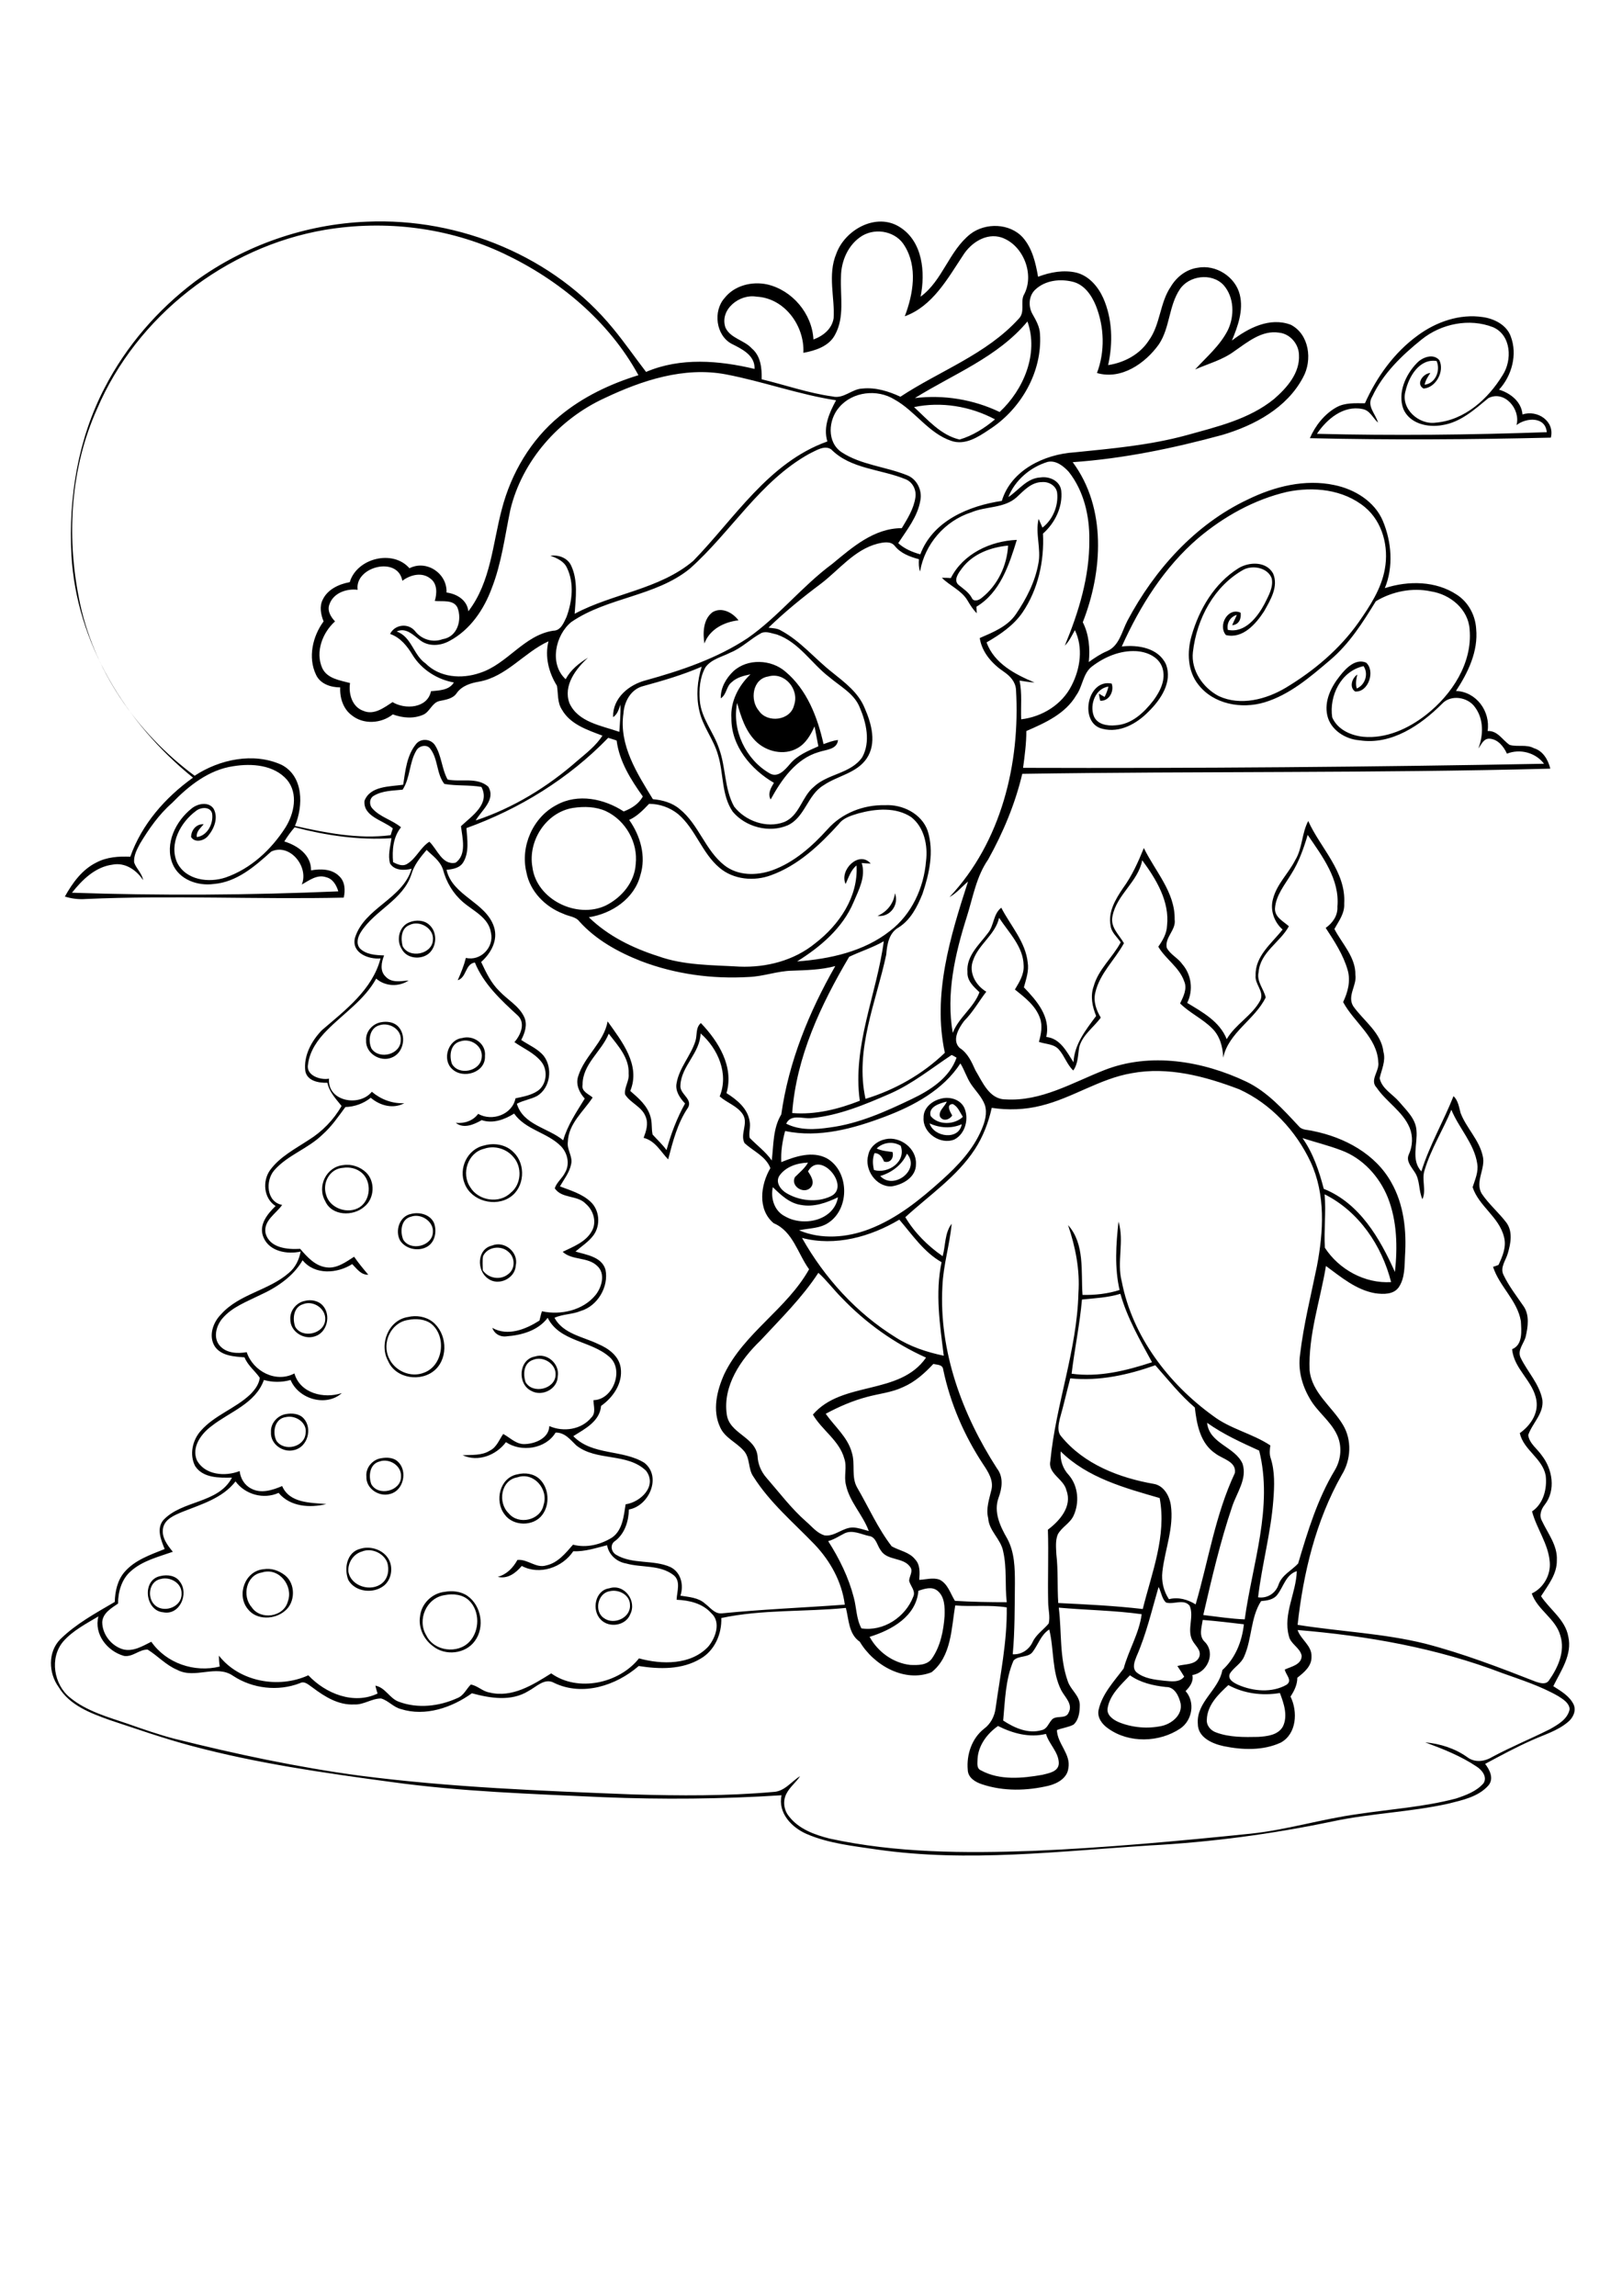 <?xml version="1.0" encoding="utf-8"?>
<!-- Generator: Adobe Illustrator 21.0.2, SVG Export Plug-In . SVG Version: 6.00 Build 0)  -->
<svg version="1.2" baseProfile="tiny" id="Layer_1" xmlns="http://www.w3.org/2000/svg" xmlns:xlink="http://www.w3.org/1999/xlink"
	 x="0px" y="0px" viewBox="0 0 595 842" overflow="scroll" xml:space="preserve">
<path d="M163.1,585c-6.7,1-10.2,9.1-6.7,14.8c2.8,5.8,11.5,6.9,15.8,2.3c3.8-4,3.9-11.2-0.1-15.1C169.7,584.7,166.2,584.4,163.1,585
	 M163.1,583.8c2.8-0.5,6-0.2,8.4,1.5c5.1,3.6,6.4,11.5,2.7,16.5c-3.4,4.8-10.9,5.6-15.4,1.9c-3.4-2.5-5.4-6.8-4.7-11
	C154.6,588.1,158.5,584.3,163.1,583.8 M223.5,583.6c-4.3,0.8-5.6,7.4-2,9.8c3.6,2.7,9.9,0,9.6-4.8
	C231.1,584.9,226.9,582.7,223.5,583.6 M223.5,582.5c5.5-1.8,10.2,4.6,7.7,9.5c-1.6,4.2-7.7,5.2-10.8,2
	C216.9,590.5,218.3,583.2,223.5,582.5 M58.9,579.1c-4.5,0.9-5.1,7.4-1.7,9.9c3.5,2.6,9.6,0.1,9.4-4.5
	C66.8,580.6,62.4,578.1,58.9,579.1 M58.9,578c2.5-0.6,5.6-0.2,7.1,2.1c3.4,4.4-0.1,12.4-6.1,11.2C53.2,590.8,51.9,579.3,58.9,578
	 M96.1,576.7c-5.8,0.9-7.4,8.6-3.8,12.7c3.2,4.9,11.8,3.7,13.3-2.1C107.7,581.6,102.3,574.7,96.1,576.7 M96.7,575.5
	c2.8-0.5,5.6,0.5,7.8,2.2c4,3.1,3.9,10,0,13.1c-3.7,3.2-10.4,3.5-13.6-0.7C86.7,585,89.8,576.1,96.7,575.5 M132.8,569
	c-3.2,0.9-5.3,4.2-5,7.4c0.9,5.4,8.4,7.6,12.4,4.2c2.2-1.8,2.7-5.1,1.8-7.7C140.6,569.5,136.2,567.6,132.8,569 M132.2,568
	c4.1-1.3,9.4,0.7,10.9,5c1,2.9,0.2,6.4-2.1,8.4c-3.8,3.2-10.6,2.6-13.2-1.9C126.1,575.3,127.2,569.2,132.2,568 M189.8,541.8
	c-6.1,1-7.3,9.3-3.2,13.2c3.6,4.4,11.7,2.6,12.8-3.1C201.3,546.2,195.8,539.7,189.8,541.8 M189.8,540.7c2.8-0.7,6-0.3,8.2,1.8
	c3.4,3.3,3.8,9.3,0.9,13.1c-3.2,4.3-10.7,4.2-13.8-0.2C181.3,550.5,183.3,541.9,189.8,540.7 M139.2,536c-3.6,0.9-4.1,5.3-3,8.3
	c2.5,4.6,10.9,2.6,10.9-2.7C147.4,537.5,142.8,534.7,139.2,536 M139.8,534.8c2.1-0.4,4.7-0.3,6.3,1.4c3.5,3.4,1.9,10.5-3,11.7
	c-4.1,1.2-8.9-2-8.7-6.4C134.1,538.3,136.6,535.3,139.8,534.8 M104.9,519.7c-4.1,0.5-5.1,5.5-3.5,8.7c2.8,4.1,10.3,2.4,10.7-2.7
	C112.8,521.8,108.5,518.9,104.9,519.7 M104.9,518.6c2.2-0.4,4.9-0.2,6.5,1.6c3.3,3.6,1.5,10.5-3.5,11.6c-4.1,1.1-8.8-2.2-8.5-6.6
	C99.2,522,101.8,519.1,104.9,518.6 M195.6,498.7c-3.5,1.1-3.8,5.2-2.8,8.2c2.6,4.5,10.8,2.6,11-2.6
	C204.1,500.2,199.3,497.2,195.6,498.7 M196.2,497.5c4.5-1.5,9.2,2.7,8.4,7.3c-0.1,4.7-5.8,7.5-9.7,5.3
	C189.7,507.6,190.2,498.6,196.2,497.5 M149.6,484.1c-6.3,1-9.6,8.5-6.9,14c2.1,4.7,8,7.3,12.9,5.3c7-2.6,8.3-13.3,2.6-17.9
	C155.8,483.7,152.5,483.5,149.6,484.1 M149.7,483c3-0.7,6.4-0.2,8.9,1.7c5.3,4.1,6,13,1.1,17.6c-5,4.7-14.5,3.4-17.3-3.1
	C139,493.1,142.4,484.1,149.7,483 M111.2,478.3c-3.5,1-4,5.3-2.9,8.3c2.6,4.5,10.7,2.6,11-2.6C119.6,479.9,114.9,476.8,111.2,478.3
	 M111.8,477.1c2.3-0.6,5-0.1,6.6,1.7c3.1,3.4,1.7,9.9-2.9,11.3c-4.1,1.4-9.1-1.8-9-6.3C106.3,480.7,108.7,477.7,111.8,477.1
	 M177.2,460.7c-0.3,1.7-0.1,3.5-0.1,5.2c2.1,3,6.5,3.7,9.3,1.4c2.7-1.9,2.6-6.2,0.1-8.2C183.8,456.6,178.8,457.2,177.2,460.7
	 M180.5,456.8c4.6-1.9,9.8,2.5,8.7,7.3c-0.2,4.8-6.4,7.7-10.2,4.8C174.8,466,174.9,458.1,180.5,456.8 M150.8,446.2
	c-3.7,0.9-4.1,5.4-2.9,8.4c2.6,4.4,10.7,2.5,10.9-2.7C159.1,447.9,154.4,444.9,150.8,446.2 M150.8,445.2c3.1-0.8,7,0.2,8.4,3.3
	c1.1,2.9,0.5,6.8-2.3,8.6c-3.2,2-8,1.1-10.1-2.1C144.8,451.5,146.5,446,150.8,445.2 M125.8,428.3c-4.8,0.3-7.6,5.4-6.2,9.8
	c1.3,5.1,8.1,7.4,12.4,4.6c4-2.7,4.4-9.3,0.8-12.5C130.9,428.5,128.3,427.9,125.8,428.3 M125.9,427.3c3-0.5,6.2,0.6,8.4,2.7
	c3.4,3.3,3.1,9.5-0.6,12.5c-4.1,3.7-12,3.5-14.4-2C116.2,435.1,119.7,427.9,125.9,427.3 M177.6,421.3c-6,1.4-8.5,9.1-5.1,14.1
	c3,5,10.7,6.2,14.9,2c3.9-3.1,4.2-9.5,0.9-13.1C185.7,421.2,181.3,420,177.6,421.3 M177.6,420.1c3.8-1.1,8.2-0.3,10.9,2.6
	c4.5,4.4,3.9,12.8-1.3,16.3c-5.5,3.8-14.2,1.5-16.7-4.8C168.1,428.6,171.4,421.4,177.6,420.1 M322.9,431.3c4.9,5.3,14.9-2.3,9.8-8.2
	C330.9,427.2,327.2,430,322.9,431.3 M321.6,421.2c1.8,0.9,3.8,1,5.8,1.3c0.6,2.1-0.8,4.2-3.1,3.5c-0.7-1.6-1.6-3.1-3.5-3.1
	c-0.8,2-0.7,4.1-0.2,6.2c5.3,1.5,11.9-3.1,9.8-8.9C327.5,418.4,323.8,419,321.6,421.2 M324.8,417.8c5.4-1.2,11.5,3.4,11.2,9.1
	c0.1,4.8-4.8,7.6-9,8.2c-5.7,0.2-10-6.2-8.5-11.5C319.1,420.5,321.9,418.4,324.8,417.8 M341,412c1.6,5.1,10.8,6.3,11.8,0.3
	C349,414,344.7,413.7,341,412 M341.4,409.3c2.7,3.4,8.7,3.3,11.8,0.3c-1.1-1.7-1.8-3.8-3.7-4.7c-2.6,0.1-0.9,3-0.2,4.2
	c-1,1.6-3.4,2.3-4.5,0.4c-0.6-2.2,1.8-3.6,2.5-5.5C344.8,404.6,340.4,405.9,341.4,409.3 M344.6,403.1c3.2-1.1,7.3-0.2,9,2.9
	c2,4,0.6,9.8-3.5,11.9c-5.1,2.1-11.7-2.4-11.3-8C338.7,406.6,341.5,404,344.6,403.1 M168.9,381.9c-3.7,0.9-4.2,5.3-3.1,8.3
	c2.5,4.4,10.4,2.7,10.9-2.3C177.3,383.7,172.7,380.6,168.9,381.9 M169.5,380.7c4.2-1.2,8.9,2.1,8.4,6.6c0.3,6.1-8.1,8.6-12.1,4.7
	C162.1,388.5,164.4,381.3,169.5,380.7 M139.2,376c-3.7,1-4.3,5.7-2.9,8.6c2.9,4.2,10.8,2.1,10.7-3.2
	C147.3,377.5,142.8,374.8,139.2,376 M139.8,374.9c2.1-0.4,4.5-0.1,6.1,1.4c3.4,3.3,2.3,9.9-2.3,11.6c-4.2,1.7-9.6-1.7-9.3-6.4
	C134.1,378.3,136.7,375.4,139.8,374.9 M150.3,339.2c-3.2,1.2-3.3,5-2.6,7.8c2.4,4.7,10.8,3,11.1-2.2
	C159.3,340.5,154,337.4,150.3,339.2 M150.3,338.2c2.3-0.9,5.3-0.8,7.2,1c3,2.7,2.8,7.9-0.2,10.5c-2.9,2.4-8.1,1.9-9.9-1.6
	C145.2,344.8,146.4,339.6,150.3,338.2 M321.9,335.9c3.5-1.5,5.9-4.5,6.4-8.3C329.9,331.8,326.5,336.5,321.9,335.9 M270.4,257.8
	c-2,10,3.2,20.8,11.9,25.8c3,1.8,5.6-1.2,7.4-3.3c2.7-3.3,6.7-4.9,10.5-6.6c-0.5-2.4-0.9-4.9-1.4-7.3c-1.4,3.1-3.2,6.3-6.3,8
	c-4.9,2.8-11.4,1.3-15.3-2.6C273.4,268,271.8,262.8,270.4,257.8 M281.8,248.1c-5.8,0.9-6.8,8.7-3.4,12.6c3.1,4.6,11.6,3.6,12.9-2.1
	C293.3,252.9,287.9,246.3,281.8,248.1 M269,246.2c5.2-4.8,13.9-4.4,19.1,0.1c7.9,6.6,11.8,16.7,14,26.6c1.7-0.6,3.4-1.3,5.3-1.5
	c-0.3,3.5-4.4,3.5-7,4.4c-8.4,2.4-13.7,10.1-17.7,17.4c-1.2-2.1,0.1-4.3,1.2-6.1c-8.4-4.9-15.7-13.5-15.6-23.7
	c-0.4-6.1,2.6-11.9,7-16.1c-2.4,0.5-5,1.1-6.9,2.9c-2,1.5-1.8,4.5-4,5.9C264.3,252.2,266.4,248.7,269,246.2 M261.4,224.5
	c3.4-2,7.4,0.2,9.5,3c-5.3,0.6-10.6,3.3-12.5,8.5C257.8,232.2,257.9,227.1,261.4,224.5 M352.9,208.4c-1.2,1.6-3.2,4.2-1.4,6
	c1.8,1.5,3.9,2.8,5,4.9c0.7,1.6,2.7,0.8,3.7-0.1c5.8-4.6,9.2-11.8,9.6-19.1C363.4,200.7,356.9,203.1,352.9,208.4 M348.8,212
	c4.5-8.9,14.5-13.6,24.2-14c-2.8,9.1-6.1,19.3-14.8,24.5c0,0.6,0.1,1.8,0.1,2.4c-1.4-1.4-2.4-3-3.4-4.7c-2.2-3.7-6.4-5.3-9.4-8.3
	C346.6,211.9,347.7,211.9,348.8,212 M521.5,124.5c-7.2,5.8-14.1,12.4-18.1,20.9c-2.2,3.5,1.2,6.3,2.1,9.6c-1.9-1.7-3-4.6-5.8-5
	c-6.9-1.4-13,3.7-16.6,9.1c28.1,0.7,56.2,0.4,84.3-0.6c-0.5-5.8-7.5-5.4-11.1-2.6c1.6-5.8-4.4-12.9-10.3-9.9
	c-5,4.1-10.2,8.9-16.9,9.9c-5.3,1-12-0.5-14.3-5.9c-2.2-5.9,0.8-12.6,5-16.9c2-2.1,6-3.6,8.2-1c2,4.1-1.3,10.1-5.8,10.4
	c-3-1.7-0.1-5.6,2.5-5.7c-0.9,1.3-1.8,2.7-2.1,4.3c4-0.5,5.9-5.2,4.4-8.7c-6.3-1-10.2,5.7-11.4,11c-1.9,6.4,4.8,12.5,11.1,11.6
	c10.6-0.9,19.2-8.7,24.5-17.4c3.6-5.5,3.2-14.7-3.5-17.6C539,116.6,528.7,118.7,521.5,124.5 M520.1,123c6.8-5,15.4-8,23.9-6.7
	c4.2,0.6,8.7,2.9,10.2,7.1c2.5,6.6,0.4,14.4-4.3,19.5c4.2,1.3,8.2,4.4,8.6,9.1c5.4-1.8,11.9,2.4,10.4,8.5c-29.5,0.7-59,0.9-88.4,0.2
	c2-4.6,5.3-8.8,9.7-11.3c3.2-1.8,6.9-1.5,10.5-1.5C505,138.3,511.4,129.3,520.1,123 M366.1,633c-4,2.8-7.2,7.1-7.5,12
	c0,1.5-0.5,3.6,1.3,4.3c6.8,3.7,15.1,2.9,22.5,1.6c2.3-0.6,5.9-1.1,6-4.2c0-4.1-3.6-7-4.7-10.8C377.6,637.4,371.5,635.7,366.1,633
	 M442.7,630.6c-0.2,2.2,1.4,4.1,3.5,4.8c4.9,1.8,10.2,1.7,15.3,1.6c3.2-0.2,7.3-0.6,9.1-3.8c1.9-3.9,0.4-8.4-1.1-12.3
	c-6.4,1.1-13.2,0.2-18.9-2.9C446.9,621.4,442.9,625.3,442.7,630.6 M414.5,614.4c-3.3,3.5-7.4,7.1-8.2,12.1c-0.4,2.5,2,4.2,4.1,5.1
	c4.9,2,10.5,2.5,15.7,1.4c3.7-0.8,7.7-4,7-8.2c-0.6-2.7-2.2-6.2-5.4-6.1C423,618.2,418.3,617.1,414.5,614.4 M378.9,605.7
	c-1.6,2.4-5.3,1.3-7.1,3.3c-3,6.9-3.1,14.6-3.8,22c4.1,2.7,9.2,5,14.2,3.5c1.8-0.4,2.4-2.3,3.4-3.5c1.5-2.3,5.3-0.2,6.4-2.9
	c1.7-3.1-1.4-5.7-2.7-8.2c-3.5-6.9-2.6-14.9-4.4-22.3C381.9,599.5,380.9,603,378.9,605.7 M341.7,613.3c-9.9,3.9-21.2-2.6-26.3-11.2
	c-4.1-2.8-4-8.1-5.1-12.4c-15.2,1.5-30.7,0.5-45.7,3.7c0.2,5.8-2.4,11.9-7.6,14.9c-6.8,4.1-15.1,3.9-22.7,2.7
	c-8.3,7.2-20.6,11.2-31,6.2c-3.5-2-6.6,1.5-9.5,3c-6.3,3.9-14,2.6-20.7,0.8c-7.4,5.3-17.1,8.6-26,5.8c-2.8-0.7-4.6-3.1-7.3-3.9
	c-3.5,0-6.4,2.4-9.9,2.2c-5.7,0.3-10.7-2.8-15.1-6.1c-1.4-0.9-3-2.7-4.8-1.7c-8,3.1-17.4,2-24.5-2.7c-6.2-4.3-14,1.3-20.5-2.2
	c-4.1-1.7-7.1-5.1-10.8-7.4c-3-0.2-5.5,2.8-8.7,2.3c-6.1-1.7-11.1-7.9-9.4-14.5c-4.5,2.7-9.4,5.2-12.9,9.2c-5.1,6-3.5,15.8,2.5,20.6
	c6.1,5,13.9,7.1,21.2,9.6c5.7,2,11.4,4,17.2,5.5c22.4,5.6,44.9,10.4,67.8,13.5c33.3,4.3,66.9,5.6,100.4,6.9
	c17.1,0.5,34.2,0.6,51.2-0.9c4.3-0.1,6.7-3.8,10-5.8c-1.5,2.3-3.8,4-5,6.4c-1.4,2.6-1,6,0.9,8.3c3.6,4.7,9.4,6.8,15,8.2
	c24.4,5.3,49.6,5.4,74.4,4.5c26.7-1.1,53.3-3.6,79.9-6.3c13.3-1.4,26.2-5.4,39.4-7.2c12-1.8,24.2-2.6,36-5.7
	c3.6-1.2,7.5-2.6,10.1-5.6c1.5-2.3-0.6-4.9-2.5-6.1c-5.8-3.9-12.4-6.5-18.9-8.9c5.5,0.5,10.9,2.2,15.4,5.4c2.7,2.1,6.3,1.7,9.1,0
	c6.9-3.7,14.2-6.7,21.2-10.2c3-1.7,6.6-3.7,7.3-7.4c-0.2-2.3-2.4-3.6-4.1-4.7c-6.4-3.7-13.6-6-20.6-8.5c-24-9.2-49.6-13.7-75.1-15.8
	c1.2,3.6,5.3,5.7,5.1,9.8c0.1,3.5-2.8,5.8-5.2,7.7c0,2.5-1.1,4.8-2.5,6.9c2.7,5.5,2.3,13.7-3.6,16.9c-6.5,3-14.1,2.7-20.9,1.3
	c-4.2-0.9-9.5-3.2-9.5-8.2c-0.6-8,7.7-12.4,9-19.7c4.8-4.4,7.2-10.5,7.9-16.8c-5-0.6-10.1-1.2-15.1-1.6c-0.4,2.8-1.6,6,0.9,8.2
	c3.9,4.2,0.7,11.2-4.7,12c0.5,2.4-0.9,4.3-2.5,5.9c3.6,4,2.5,10.7-1.9,13.7c-7.7,5.2-18.9,5.5-26.5,0c-2.2-1.5-4.1-4-3.5-6.8
	c1.3-5.9,5.7-10.5,9.2-15.2c1.8-6.7,5.7-12.9,6.6-19.9c-10.1-1.4-20.3-1.5-30.4-2.4c1.1,9,0.2,18.3,3.3,27c1,3.1,4.3,5.2,4.4,8.6
	c0,2.5-0.3,5.5-2.3,7.3c-1.9,1-4.1,1.2-6.1,2c0.2,5.1,5.2,8.8,4.2,14c-0.4,3.6-4,5.6-7.2,6.4c-8,1.9-16.6,2.1-24.4-0.5
	c-2.5-0.8-5.2-2.4-5.3-5.3c-0.5-5.6,1.5-11.6,6-15.1c2.4-1.8,3.8-4.5,4.2-7.4c1.7-12.3,4.3-24.6,4.1-37.1c-6.3-1-12.6-0.2-18.9-0.7
	C349,596.9,349.1,607.5,341.7,613.3 M425,582c-2.5,8.6-4.5,17.3-8.1,25.5c-0.7,1.8-1.7,4.2,0,5.8c2.8,2.3,6.6,2.7,10.1,3.1
	c2.5,0.2,5.6,0.8,7.4-1.5c-0.8-1.3-1.6-2.6-2.5-3.9c2.7-0.8,6.7-0.3,8-3.3c1-2.5-1.6-4.2-2.6-6.3c-1.9-4,0.8-8.5-0.9-12.5
	c-2.2-2.7-5.9-0.3-8.7-1.2C426.2,586.3,426,583.9,425,582 M336.9,583.4c-0.8,9.4-9.8,14.4-17.9,16.9c3,5.5,8.6,9.6,14.9,10.3
	c2.8,0.1,6.2,0.2,8-2.4c3.1-4.5,4.2-10.1,4.6-15.5c0.1-3.2,0.1-7.1-2.6-9.3C341.8,581.7,339.1,582.7,336.9,583.4 M468.6,584.8
	c-1.4,1.9-3.8,2.2-6,2.4c-3.9,6.1-3.3,13.8-6.2,20.3c-1.1,2.7-3.9,4-5.3,6.4c-0.8,2.1,1.6,3.3,3.1,4c5.5,2.4,12.4,3,17.7,0
	c2.4-1.6-0.3-3.7-0.6-5.6c2.3-1.1,6.1-1.7,6.2-5c-0.5-3-4.1-4.3-4.7-7.3c-2.2-8.1,2.7-15.8,2.9-23.8
	C471.7,577.5,470.9,581.8,468.6,584.8 M309.9,562.3c-2,1-3.9,2.3-6.1,2.9c4.1,6.4,7.5,13.3,9.4,20.7c1,3.7,0.9,7.8,2.8,11.3
	c8.1,1.2,16.1-4.1,19-11.6c1-2.1-1-3.9-1.5-5.8c0-1.7,1.6-3.5,0.4-5.1c-2.5-3.7-8.4-2.2-10.8-6.1c-1.4-1.8-1.7-5-4.4-5.3
	C315.9,562.7,312.8,561,309.9,562.3 M389.1,532.3c-0.3,3.2,0.8,6.4,3,8.7c3.5,4.1,3.9,10.2,1.7,14.9c-1.3,2.8-4.4,4.2-5.8,6.9
	c-0.9,2.3-0.6,4.8-0.5,7.2c0.7,5.9,0.3,11.9,0.7,17.9c10.4,0.5,20.7,1,31,2.2c3.3-13.3,8.8-26.8,6.2-40.7
	C412.6,545.7,398.9,542,389.1,532.3 M442.8,521.8c0.8,7.7,10.2,8.7,13,15c1.8,5.5-2.1,10.6-3.8,15.7c-4.4,13-7.5,26.4-10.6,39.8
	c5.1,0.6,10.1,1.4,15.2,1.6c2.8-20.4,10.5-41.2,5.3-61.9C455.3,529,448.7,526,442.8,521.8 M392.6,505.5c-1.3,4.9-2.4,9.8-3.8,14.7
	c-0.5,2.2-1.1,4.8,0.5,6.6c8.3,10.2,21.3,15.2,33.9,17.4c3.7,0.6,5.8,4.4,6.3,7.8c1.2,8.3-2.2,16.3-3.1,24.4
	c-0.4,3.5,0.4,7.1,2.4,10.1c3.4-0.9,6.9,0.1,9.8,1.9c4.7-16.1,7.2-32.9,14.4-48.2c0.6-4.2-4.5-5.1-7.1-7.1
	c-5.6-3.7-6.9-10.7-7.6-16.9c-5.4-4.6-9.8-10.2-14.5-15.5C413.9,504.2,403.3,506.6,392.6,505.5 M342.4,500.2
	c-3.2,3.4-6.7,6.6-11.1,8.5c-4.2,2-8.8,2.4-13.2,3.6c-5.3,1.4-10.4,3.6-15.2,6.2c3.3,4.7,8.1,8.6,9.6,14.3c1.3,4.1-0.3,8.8,1.9,12.7
	c4.2,7.2,7.6,15,12.7,21.6c2.8,1.6,6.5,2.1,8.6,4.8c1.9,2,1.7,4.9,1.5,7.5c2.4-0.1,5-0.9,7.4-0.1c3.1,1.5,4,5.1,5.7,7.8
	c6.3,0.4,12.7,0.5,19,0.5c-0.7-6.2,0.1-12.5-1.3-18.6c-0.8-4.5-5.2-7.5-5.5-12.2c-0.9-3.6,0.4-7,1.2-10.5c0.8-3.4-1.2-6.5-3-9.2
	c-7-10.6-12.1-22.4-14.7-34.8C345.8,500.3,343.6,500.6,342.4,500.2 M396.9,476.6c-0.8,9.1-2.7,18.1-3.8,27.2c10,1.4,20-1.1,29.5-4.2
	c-4.4-8.1-9.1-16.2-11.6-25.1C406.4,475.9,401.7,476.1,396.9,476.6 M278.9,491.7c-7.2,6.9-13.8,16.6-12.3,27
	c0.9,7.1,10.5,8.2,11.3,15.3c0.1,2.9,1.3,5.7,3.2,7.9c4.8,5.5,9.2,11.4,14.7,16.2c2.1,1.8,3.9,4.2,6.7,5c3.8,0.5,6.7-3,10.5-2.9
	c1.9,0.1,3.8,0.8,5.7,1.3c-2.2-6-7.1-10.7-8.4-17c-0.8-3.2,0.5-6.5-0.6-9.6c-1.8-6.6-8.2-10.4-11.5-16.1
	c10.7-12.5,31.8-6.9,41.5-20.9c-11.6-5.2-22.1-12.7-30.9-21.9c-3-3-5.5-6.4-8.6-9.2C294.2,476,286.3,483.7,278.9,491.7 M294.2,454
	c8.3,14.7,20,27.6,34.4,36.5c5.3,3.4,11.4,5.4,17.6,6.7c-1.4-11.3-3.2-22.9-0.8-34.3c-6.5-3.7-10.7-10-15.5-15.6
	C319.3,453.6,306.4,457.2,294.2,454 M485.9,438c0.6,6.5-0.3,13.1,0.1,19.6c5.2,8,14.7,13.2,24.3,12.6
	C506.9,456.8,498.5,444.3,485.9,438 M283.5,435.4c-0.9,4.1,0.6,8.8,4.5,10.7c6.7,3.9,17.9,1.6,19.4-7c-4.2,2-8.8,3.7-13.6,2.8
	C289.6,441.3,286.4,438.2,283.5,435.4 M285.9,431.2c-1.6,2.5,0.6,5.3,2.8,6.5c4.7,2.7,10.9,3.4,15.9,1.1c7.8-3.4-3.7-17.3-8.2-9.2
	c1.1,1.7,2.7,4.1,0.9,6c-2.5,2.5-7.4-0.6-5.7-3.9c1.7-1.7,3.6-3.2,4.8-5.3C292.4,426.5,288.2,427.9,285.9,431.2 M477.8,417.4
	c3.9,5.5,6.1,12.1,7.8,18.6c13.2,5.3,20.6,18.2,26.1,30.5c1-9.1,0.8-18.7-2.6-27.3c-3.1-7.7-9.2-14.4-17-17.3
	C487.4,420.1,482.5,418.9,477.8,417.4 M415.1,393.6c-11.7,2-21.7,9.1-33.2,11.9c-5.9,1.5-12.1,1.7-18.1,0.8
	c-1.2,5.4-3.2,10.6-6.2,15.2c-6.6,10.1-16.8,16.9-25.5,24.9c3.4,5.7,8.2,10.5,13.7,14.3c1.1-4,0.7-8.5,3.3-11.9
	c-0.7,7.7-3.1,15.2-3.4,23c-1.3,23.8,7.3,47,20,66.7c2.5,3.2,1.9,7.3,0.6,10.8c-1.9,5.2,0.6,10.5,3.2,15c2.7,5,2.8,10.8,2.8,16.3
	c-0.1,8.7,0,17.5-0.8,26.1c3.2,0.2,6-1.7,7.3-4.5c1.3-2.8,4-4.5,5.9-6.8c0.6-2.6-0.2-5.2-0.2-7.8c-0.2-8.9,0.2-17.7-0.1-26.6
	c4.4-3.3,9-8.6,6.8-14.4c-0.9-4.2-6.9-6.1-5.9-10.8c2-20.8,9.8-40.7,10.3-61.6c0.6-8.5-1.1-16.9-3.8-24.9c6.2,6.9,4.7,17,5.3,25.6
	c4.6,0.1,9.2-0.4,13.6-1.8c-1.9-8.2-1.3-16.8-0.4-25.1c2.2,7.2-0.7,14.8,1.2,22c3.9,20.1,17.1,37.4,33.4,49.2
	c6.4,4.9,14.5,6.5,21.1,10.9c-0.2,1.5-0.4,3.1,0.1,4.6c1.6,4.9,1.4,10.2,1,15.4c-0.9,12.1-4.2,23.8-5.6,35.7
	c3.3,0.5,6.4-1.4,7.5-4.6c1.2-3.6,4.8-5.2,7.2-7.8c3.5-11.8,7.1-23.7,13.5-34.3c2.3-3.9,2.7-8.9,0.7-13c-2.4-5.1-7.3-8.4-10-13.3
	c-2.8-4.8-4.3-10.4-3.5-16c1.3-11,4-21.7,6.2-32.5c2.4-12.6,3.2-26.2-2.3-38.1c-5.4-11.5-14.6-21.4-26.2-26.7
	C442,394.7,428.5,391.1,415.1,393.6 M352.3,390c-6.3,9.7-17,15.5-27.6,19.5c-11.6,4.4-24.2,7.9-36.7,5.3c-1,3.7-1.6,7.6-1.4,11.4
	c5.2-2.1,11.4-4.2,16.7-1.4c8.2,4.7,8.5,18.2,0.8,23.5c-3.2,2.3-7.3,2.1-11,2.9c8.2,3.5,17.6,2.7,25.7-0.4
	c10.2-3.9,18.7-10.8,26.7-18c5.9-5.3,11.5-11.2,14.6-18.6c1.2-2.8,2.1-5.9,1.2-8.9c-1.1-3-3.4-5.2-5.1-7.7
	C354.6,395.2,353.8,392.4,352.3,390 M326.7,401c-9.4,4.1-19.1,8.2-29.4,9.1c-3,0.2-7.2-1.6-8.9,2c4.9,2.5,10.6,2.2,16,1.4
	c10.7-1.4,20.6-5.9,30.2-10.5c6.7-3.2,13.7-7.7,16.3-15.1c-0.6-0.4-1.2-0.7-1.8-1C341.7,391.8,334.8,397.4,326.7,401 M223.3,379.1
	c-2.6,6.5-9.6,11.1-9.6,18.7c-0.5,2.5,2.2,3.4,3.7,4.7c-3.4,5.2-8.9,9.6-9.1,16.3c-0.4,2.9,1.9,5.3,1.2,8.2c-0.6,3-2.6,5.5-4.1,8.1
	c3.9,1.5,8.1,2.7,11.2,5.6c3.3,3,3.8,8.5,1.2,12.2c-1.8,2.5-4.4,4.1-6.7,6.1c4,1.2,9.6,1.9,11,6.6c1.3,6.3-2.9,13.4-9.1,15.2
	c-3.1,1.3-6.6,1.1-9.6,2.5c3.2,5.9,10.4,6.9,16,9.6c3.8,1.6,7.7,4.4,8.3,8.8c0.8,5.6-2.8,10.8-7.2,13.9c-0.5,5.7-5.9,8.4-10.2,11.1
	c7,7.2,18.1,4.8,26.1,9.8c6.4,5.1,1.7,15.8-5.7,17.1c-0.1,4.3-1.5,8.8-5,11.5c-2,1.2-1.6,4,0.3,5.1c6,3.6,13.6,1.7,19.9,4.5
	c3.9,1.9,5,6.6,3.7,10.5c3.1,0.5,6.6,0.7,9,2.9c1.9,1.4,3.5,3.8,6.1,3.6c15-1.5,30.2-2.1,45.2-3.2c-1.1-8.4-5.3-16-11.1-22.1
	c-7.7-8-16.4-15.3-22.4-24.8c-2.1-2.9-1.1-7-3.7-9.7c-2.7-3-6.8-4.6-8.5-8.4c-3-6.3-1.2-13.6,1.5-19.6c7.3-15.1,22.9-23.8,31.1-38.4
	c-4.2-5.8-5.9-13.9-13-16.9c-6-5-4.8-14.1-1.2-20.2c-1.7-4.4-6.3-6.2-9.5-9.2c-1.7-3.3,1.5-7.2-0.6-10.5c-2-3.1-5.8-4.2-8.5-6.6
	c3.4-8.3-0.6-17.5-7-23.1c-0.2,7.2-7.1,12-7.4,19c-0.4,3.2,4.6,5,2.8,8.2c-3.9,5.7-5.6,12.5-7.3,19c-2.8-2.9-4.7-6.8-9-7.9
	c0.9-2.4,1.8-5.1,0.8-7.6c-1.3-3.8-5.6-5.1-7.6-8.3c-0.4-2.6,1.6-4.9,1.3-7.6C230.9,387.9,226.6,383.4,223.3,379.1 M311.5,350.9
	c-10.4,17.6-19.4,36.7-20.9,57.3c8.5,0.7,16.9-1.4,24.8-4.5c-2.8-20.1,6.2-39,8.8-58.5C320.2,347.5,315.7,348.9,311.5,350.9
	 M156.5,311.7c-2.3,2.7-4.6,5.5-5.6,9c-3.1,9.4-13.4,13.1-18.5,21.1c-1.1,1.7-1.9,4.2-0.4,6c2.3,2.3,5.8,2.5,8.9,2.6
	c-1,2.5-1.6,5.7,0.5,7.7c2.2,2.5,5.7,1.7,8.5,1.5c-3.6,2.4-8.6,2.2-11.9-0.7c-4.3,7.8-11.9,12.7-18,18.9c-3.4,3.4-6.4,7.6-7,12.5
	c-0.9,4.1,4.5,5.9,7.7,5.3c-0.7,8.3,11.1,10.5,15.7,4.8c3.3,2.8,7.5,4.4,11.9,4.2c-4.1,2.2-8.9,0.9-12.3-2c-2.6,2.1-5.9,3.3-9.3,3.4
	c-2.6,3.5-5.1,7.2-8.4,10.1c-5.3,5.2-12.8,7.5-17.7,13.1c-3.3,3.8-2.9,11.6,2.9,12.7c-2.2,3.2-6.9,5.7-6.1,10.3
	c1.4,5.5,8,6.1,12.7,5.8c2.6,3,5.5,6.3,9.7,6.8c3.8,0.5,7.1-2,10.1-3.9c1.6,2.3,3.4,4.5,5.2,6.6c-2.7,0.1-4.2-2.2-5.9-3.9
	c-5.5,3.5-13.7,4.1-18.2-1.4c-3.5,6-9.5,10-15.7,12.8c-4.8,2.4-10.1,4.3-13.7,8.5c-2.3,2.7-3.5,7.1-1,10c2.4,2.8,6.5,3,9.9,2.4
	c2.3,7,10.7,11.4,17.5,7.8c2.1,7.3,10.8,9.4,17.4,7.2c-5.8,5.2-15.9,2.2-18.8-4.8c-3.2,0.9-6.6,0.9-9.8,0
	c-3.1,8.7-12.6,11.7-19.2,16.9c-3.8,2.8-7.4,7.7-5.4,12.5c2.9,5.5,10.4,6.1,15.7,4c0.3,2.7,1.8,5.2,4.2,6.4c3.6,2,7.9,0.6,11.4-0.9
	c2.7,6.3,10.4,6.1,16.2,6.6c-6,1.5-13.3,1-17.5-4.1c-5.5,2.5-12.3,0.6-15.8-4.2c-4.8,6.2-12.6,8.4-19.6,11.2c-2.8,1.2-6.4,2.6-7,6
	c-0.6,3.3,1.6,6.2,3.6,8.6c-5.4,1.9-11.2,3.3-15.5,7.2c-3.3,2.9-4.6,7.5-4.6,11.8c-2.5,1.7-5.6,3.5-5.8,6.8c0,4.5,3.4,8.8,7.7,10
	c3.7,0.9,7.1-1.2,10.3-2.8c5.5,7.9,15.8,11.4,25.1,9.1c-0.2-1.3-0.3-2.7-0.3-4c7.5,9.6,21.9,12.2,32.8,7.2
	c6.3,6.7,16.6,10.9,25.4,6.7c-0.3-1-0.6-1.9-0.8-2.9c3.7,0.7,5.2,4.7,8.6,5.9c6.9,2.6,14.8,1.7,21.4-1.3c2.4-0.9,3.3-3.3,5-5
	c2.5,0.4,4.3,2.5,6.8,2.9c8.3,2.1,16-2.8,22.7-7c9.8,7,24.9,3.7,32.2-5.5c8.4,2.3,19,2.5,25.4-4.3c2.7-3.2,4.8-9,1.1-12.3
	c-3.2-3.6-8.1-4.7-12.7-4.9c0.1-3,1.7-6.9-1.2-9.1c-5-3.8-11.6-2.6-17.3-4.2c-3.5-0.6-6.4-3.2-7-6.7c-4.1,1-8.1,2.4-12.4,2.2
	c-4,6-12.4,8.9-18.9,5.4c-2.2,2.6-5.2,4.9-8.8,4c3.3-0.9,5.6-3.3,7.2-6.2c3.8-0.4,6.8,3.2,10.6,2c4.2-0.9,7.1-4.5,9.8-7.6
	c4.9,1.3,10.1,0,14.3-2.6c3.9-2.7,4.3-7.9,5-12.2c5.5-0.8,11.7-6.7,7.5-12.3c-6.9-6.7-18.2-3.4-25.6-9.3c-2.2-2.1-4.2-4.8-7.6-4.7
	c-3.6,6-12.6,7.3-18.2,3.5c-3.6,4.8-10.2,7.4-15.9,4.8c3.4-0.2,7,0.2,10-1.7c2.5-1.2,3.4-4,4.9-6.1c2.6,1.4,4.9,4,8.2,3.7
	c3.8-0.2,8.6-2.3,8.7-6.6c5.2,2.3,11.8,1.3,15.4-3.1c1.8-1.7,0.8-4.3,0.8-6.4c7.2-0.1,11.4-11.2,5.8-15.9c-6.8-6-18.2-5.5-22.6-14.3
	c-3.5,4.7-9.6,6.4-15.2,6.8c-2.3,0.3-4.4-1-5.1-3.1c5.7,3.2,12.3,0.5,17.3-2.7c0.3-1.1,0.5-2.3,0.9-3.4c6.9,1.5,15.1-0.3,19.7-6
	c2.3-2.9,3.7-7.9,0.5-10.7c-3.5-3.3-9.1-1.9-12.6-5.1c3.9-1.9,8.5-3.6,10.7-7.6c1.9-3.3,0.6-7.6-2.2-10c-3.1-3.3-8.8-1.8-11.4-5.7
	c0.7-2.2,2.8-3.7,3.8-5.8c1.8-3.1,0.9-7.1-1.5-9.6c-5-5.1-13-6-17.2-12c-3.5,2.2-7.8,3.8-11.9,2.4c-2.8,1.6-6.6,3.3-9.5,1
	c3.1,0.3,6.3-0.7,8.2-3.3c5.1,2.9,12.5,0.3,13.7-5.7c2.8-0.6,5.7-1.1,8.1-2.7c3.4-2.3,3.9-7.7,1.3-10.8c-2.6-3.2-6.5-4.8-9.8-7.1
	c2.3-2.6,4.2-7,1.2-9.8c-6.1-5.6-12.5-11.5-15.7-19.4c-3.6,0.5-3,5.5-6.3,6.5c1.2-2.7,2.3-5.4,3-8.2c5.4,1.3,10.4-3.9,9.2-9.2
	c-0.8-5.6-6.5-8-10.3-11.3c-3.6-3.1-6.1-7.3-7.3-11.9C161.4,315.6,158.6,313.8,156.5,311.7 M479.7,306.2c-1.5,5-3.2,9.9-6,14.3
	c-2.4,4-5.7,7.9-6,12.7c-0.1,3.2,3.1,4.7,5.1,6.5c-3.2,5.9-10.5,9.5-11.1,16.8c-0.8,3.5,1.9,6.2,2.6,9.3c-4,8.2-13.6,12.8-15.6,22.1
	c-0.1-3.9-1.2-8-4.1-10.8c-3.5-3.5-8.2-5.6-11.7-9.1c1.2-2.5,2.7-5.4,1.5-8.1c-1.8-5.2-6.8-8.1-9.5-12.7c1.6-2.3,3.1-4.8,3.2-7.7
	c1-8.9-4-17.1-9.1-24c-1.5,7.9-9.4,12.6-10.9,20.5c-0.9,4,2.4,6.8,4.2,9.9c-3.3,6.1-8.9,11.1-10.5,18.1c-0.8,3.2,0.3,6.4,2,9.2
	c-2.6,3.6-6.7,6.3-7.9,10.8c-0.5,2.9-0.4,6.1-2.2,8.6c-2.3-2.2-3.2-5.3-5.2-7.6c-1.8-2.2-4.9-2-7.4-2.9c0.8-2.8,1.4-5.9,0.4-8.7
	c-1.6-4.6-5.6-7.6-9.2-10.5c1.6-2.7,3.4-5.5,3.2-8.8c-0.1-6.9-5.4-12-9-17.5c-1.4,6.2-7.5,9.7-9.5,15.5c-1.8,4.5,0.9,9.3,4.8,11.6
	c-2.7,3.5-4.9,7.5-8.1,10.7c-2,2.6-4.6,7.1-1.7,9.9c3,1.9,4.4,5.1,5.8,8.2c2.6,4.3,5.1,10.7,11.1,10.7c13,0.8,24.4-6.1,36.1-10.7
	c16.9-6.7,36.2-3.4,52.2,4.2c7.7,3.7,13.5,10.2,19.2,16.3c1.3,1.6,3.5,1.3,5.3,1.8c11.5,2.3,22.9,8.4,28.7,18.9
	c4.6,8.1,5.6,17.7,5,26.8c-0.2,3.9,0,8.2-2.3,11.6c-1.9,2.7-5.6,2.6-8.6,2.2c-7-1.2-12.5-5.9-18.1-10c-2.1,12.7-6.5,25.2-6,38.2
	c0.8,8.3,8.2,13.3,12.2,20c3.4,5.6,3,12.9-0.4,18.4c-9.5,16.8-14.1,35.9-16.2,55c15.6,2.5,31.5,3.1,46.8,6.9
	c13.9,3.6,27.4,8.8,40.7,14c1.5,0.5,3.6,1.1,4.7-0.5c3.3-4.7,6-10.6,4.2-16.4c-1.7-6.3-8.4-9.4-10.5-15.5c4.3-2,7-6.8,6.6-11.5
	c-0.5-6.7-4.8-12.2-6.5-18.6c4.2-2.8,5.6-8.4,5-13.2c-1.2-6.3-8.1-9.3-9.5-15.5c3.8-2.7,6.9-7.1,6.1-12c-1.1-7.1-8.3-11.5-8.9-18.8
	c4-1.6,3.4-6.8,3.2-10.3c-1.3-7.6-7.9-12.7-10.2-19.9c0.7-0.2,1.3-0.4,2-0.7c1.5-3.2,3-6.7,2-10.3c-1.8-7.3-9.2-11.2-11.5-18.2
	c0.9-2.8,2.2-5.6,1.7-8.6c-1.1-7.4-6.7-13-9.5-19.8c-3.1,7.5-7.5,14.4-9.8,22.1c-1.2,3.5,0.7,7.3-0.8,10.7c-1.5-3.2-0.8-7-2.9-10
	c-1.2-1.9-3.2-4-2.1-6.4c1.4-3.1,1.6-6.6,0.3-9.8c-2.5-6-8.5-9.4-12.1-14.7c-2.7-2.8,1.1-6.1,0.6-9.3c-0.4-9.2-8.9-14.6-12.9-22.1
	c1.7-3.6,2.8-7.6,1.7-11.6c-1.6-5.7-4.9-10.7-8.1-15.6c2.6-1.8,4.5-4.6,4.3-7.8C491.5,322.5,485.1,314.1,479.7,306.2 M210.2,296.3
	c-9.9,1.6-16.6,12.1-14.9,21.7c1.5,11.9,16.3,19.1,26.9,14.1c5.8-2.9,10.6-8.5,11-15.2c0.9-7.9-3.7-16-10.9-19.4
	C218.6,295.8,214.3,295.7,210.2,296.3 M238.1,294.8c-2.2,2.3-4.4,4.6-7.3,5.9c4.1,5.8,6.3,13.3,4.1,20.3
	c-2.2,8.6-10.5,14.1-18.9,15.4c7.1,6.9,16.1,11.3,25.5,14.3c9.5,3.4,19.8,3.2,29.7,3.8c9.9,0.4,20.1-2.2,27.9-8.6
	c8.7-6.7,15.8-17,15.1-28.5c-2.1,1.7-2.9,4.4-4,6.8c-2.4-5.1,4.9-12.4,9.2-7.5c-1.1,0-2.2-0.1-3.3-0.2c1.6,5-1.1,9.9-3,14.4
	c-4,9.5-12.2,16.4-20.7,21.7c12-0.9,24.5-3.6,34.1-11.2c7.9-6,12.4-15.8,13.2-25.6c0.7-5.7-0.6-12.3-5.4-16.1
	c-5.7-3.8-13.1-3.1-19.4-1.4c-2.6,0.8-5.5,1.6-7.2,3.9c-7,7.7-14.9,15.2-24.9,18.8c-6.2,2.3-13.7,1.6-18.8-2.7
	c-6.5-5.4-8.8-14.2-15.2-19.7C245.7,296.1,241.9,294.8,238.1,294.8 M85.6,281c-9,1.3-16.4,7.2-22.5,13.5c-4.8,4.2-8.5,9.5-11.8,15
	c-1.1,2.1-2.3,4.3-2.1,6.8c0.8,2.3,2.9,4,3.3,6.5c-2.4-3.7-6.6-6.6-11.2-5.7c-6.3,0.8-11.1,5.5-14.9,10.3
	c32.5,1.1,65.1,0.9,97.7-0.5c-0.7-2.3-2-4.6-4.5-5.2c-3.3-1.1-6.2,1.2-8.9,2.7c2.7-6.5-4.4-15.3-11.2-12.1
	c-6,5.4-12.6,11.2-21.1,11.9c-5.9,0.8-12.7-1.6-15.1-7.4c-3-7.4,1.2-15.7,7-20.3c2.2-1.8,6.1-2.6,8,0c1.9,3.3,0.3,7.4-2,10.1
	c-1.5,1.8-4.8,2.6-6.2,0.4c0-2.5,1.9-4.9,4.6-4.7c-1.1,1.4-2.8,2.6-2.5,4.7c3.9-0.5,6.2-5,5.6-8.7c-0.7-2.6-4.2-2.3-5.9-0.9
	c-5.7,4.2-10,12.1-6.9,19c3.2,6.4,11.6,7.5,17.8,5.4c9.2-3.2,16.7-10.2,21.9-18.3c3.2-5.1,4.8-12.4,0.6-17.5
	C100.5,280.5,92.4,279.9,85.6,281 M152.7,275.3c-2.6,4.4-2.2,10-5,14.3c-3.5,0.4-7.3,0.3-10.5,2.2c-1.7,0.9-1.9,3.3-0.6,4.7
	c2.8,3.2,7.3,4.2,10.5,6.9c-2.9,3.6-3.3,8.4-2.9,12.8c1.6,0.8,3.5,1.7,5.2,0.6c3.3-2,4.8-6,8.1-8.1c2.9,2.7,4.7,8.7,9.6,7.7
	c4.2-2.9,2.5-9.1,2-13.4c3.9-3.7,10.8-8.1,7.5-14.4c-4.5-0.8-9.2-0.3-13.6-1.1c-3-3.8-2.2-9.4-5.4-13.2
	C156.2,272.9,153.6,273.6,152.7,275.3 M171.1,303.7c0.3,4.2,1.1,8.9-1.2,12.6c-1.3,2.1-3.9,2.5-6.1,2.7c2.2,9.6,14.4,11.8,17.4,20.9
	c1.6,4.9-1.1,9.7-4.7,12.9c1.8,3.8,3.6,7.7,6.7,10.7c3,3.2,7.2,5.4,9.1,9.5c1.3,2.8,0.2,5.9-1.1,8.4c2.8,1.9,6.1,3.2,8.3,5.9
	c3.3,4.4,2.4,11.6-2.4,14.6c-2.4,1.3-5.1,1.6-7.5,2.9c2.3,7.8,11.5,8.8,17,13.4c1.6-5.6,4.9-10.4,7.9-15.3c-2-2.2-3.4-5.2-2.4-8.2
	c2.3-7.4,9.4-12.4,10.8-20.1c5.2,7.3,12.2,16,8.3,25.5c3,2.6,6.3,5.4,7.4,9.4c0.7,2.1,0.3,4.5,0.8,6.6c1.7,1.9,3.6,3.6,5.1,5.7
	c1.6-5.9,3.8-11.7,6.8-17.1c-1.9-2-3.7-4.6-3.1-7.5c1-5.7,5.2-10,6.9-15.4c0.7-2.2,0-4.9,2-6.6c6.5,6.8,12.2,16,9.4,25.7
	c3.8,2.4,7.8,5.6,8.5,10.4c0.4,2-0.4,4.1,0,6c2.7,2.8,5.9,5.1,8.1,8.3c0.7-5.7,0.4-11.8,3.5-16.9c2.7-19.3,10.2-37.6,19.8-54.4
	c-5.2,1.4-10.6,1.5-15.9,1.7c-5.3,0.1-10.4,2.1-15.8,2.3c-13.4,0.8-26.9-1-39.5-5.8c-8.4-3.3-16.6-7.8-22.7-14.6
	c-1.4-1.8-3.9-1.8-5.9-2.8c-6.6-2.5-12.2-8.2-13.5-15.2c-2.3-9.5,2.4-20.2,11.1-24.7c7.8-4.3,17.4-2.3,24.6,2.4
	c2.8-1.1,5.5-2.7,7-5.5c-4.4-6.2-8.6-12.8-9.6-20.5c-1-0.4-2.1-0.7-3.1-1C208.6,285.6,190.5,296.7,171.1,303.7 M279.4,232.1
	c-4,2.1-7.2,5.5-11.4,7.2c-3.1,1.6-7,2.4-9.2,5.4c-2.1,3.7-2.4,8.1-2.1,12.2c0.5,6.5,5.1,11.6,7.1,17.7c2.5,6.9,1.9,14.7,5.5,21.2
	c4.1,5.3,11.9,8.1,18.3,5.7c5.7-2.3,6.5-9.3,10.9-12.9c5.1-4.9,13.6-4.8,17.8-10.9c3.1-5.6,1.5-12.6-0.9-18.2
	c-2-5.1-7.1-7.7-11.1-11.1c-6.6-5-11.1-12.8-19.3-15.7C283.4,232.4,281.3,231.4,279.4,232.1 M131.2,216.3c-4-0.5-8.8,1.1-10.3,5.2
	c-1,2.4,0.4,4.7,2,6.4c-4.6,4.1-7.3,11.2-4.7,17.1c1.8,3.9,6.5,4.5,10.2,5.5c-0.6,4,0.8,8.8,4.9,10.2c3.9,1.7,7.6-1.2,10.7-3.2
	c4.6,2.8,12.8,2.3,14.1-4c3-0.3,6.6-0.3,8.4-3.2c-6.1-1.1-11.8-4.7-15.1-10c-2-3.3-4.5-6.5-8.3-7.8c1.7-3.5,6.6-4.1,9.1-1.1
	c2.4,3.1,6.5,4.4,10.2,3c5.4-0.8,7.2-7.1,5.4-11.6c-1.5-3-5.5-2.1-8.3-2.4c0.8-2.7,1-6.3-1.6-8.2c-3.1-2.5-7.4-1.4-10.3,0.8
	C145.9,203.7,130,207.9,131.2,216.3 M472.1,180.4c-12,2.8-23.1,9-32.5,16.9c-12.5,10.7-21.4,24.9-28.1,39.8
	c5.9-0.7,13.4,0.5,16.2,6.5c2.5,6.5-1.9,13-6.4,17.4c-4.3,4.4-10.5,7.9-16.8,6.3c-8.8-1.9-5.8-18.5,3.3-16.6c1,2.9-1,6.5-4.2,6.3
	c-0.2-0.9-0.4-1.7-0.5-2.6c0.7,0.4,1.4,0.8,2.1,1.2c0.6-1.2,1.1-2.4,1.4-3.8c-4.8,0.7-6.9,6.6-5.4,10.7c1.2,3.2,5,3.8,8,3.5
	c5.9-0.3,10.5-4.7,13.9-9.1c2.5-3.4,4.7-7.7,3.3-12c-1.3-4-5.7-5.9-9.7-6.1c-5.8-0.3-11.5,2.1-16.1,5.6c-3.4,2.6-3.4,7.3-5.8,10.6
	c-4,6.8-11.4,10.1-18.3,13.1c0,4.5-0.6,9-1.2,13.5c63.7,0.2,127.4-0.3,191.1-1.5c-3.1-4.1-8.8-5.6-13.6-3.7
	c-1.2-2.6-3.3-5.3-6.4-5.5c-2.2-0.1-3,2.2-4.1,3.6c1.9-4.9,2-10.8-1.2-15.1c-2.6-3.8-8.9-4.8-12.1-1.3c-7.9,7.9-18.6,15.2-30.3,13.4
	c-5.2-0.4-10.6-3.8-11.8-9.1c-1.2-5.3,1.4-10.5,4.6-14.5c2.2-2.8,5.7-6.5,9.6-4.9c3.5,3,0.9,11-4,10.6c-2.2-1.5-1.2-4.9,0.8-6.2
	c-0.4,1.7-0.7,3.4-0.2,5.1c3.1-1.3,4.4-5.4,2.5-8.2c-8.3,1.8-12.7,10.9-11.5,18.8c1.9,4.4,6.7,6.6,11.3,7.1c8.5,0.8,16.7-3,23.2-8.1
	c9.4-7.4,17-18.9,15.9-31.3c-0.5-7.4-7.1-12.8-14.1-13.9c-6.9-1.5-14.3,0-20.3,3.6c-4.8,7.8-9.7,15.6-16.8,21.6
	c-7.3,6.2-14.8,12.7-24.1,15.5c-8.4,2.5-18.6,0.7-24.2-6.5c-4-5-4.2-12-2.5-17.9c2.8-9.8,8.4-19.3,17.2-24.8
	c3.9-2.4,10.2-2.6,12.7,1.9c2.1,4.8-1,9.8-3.3,13.9c-3,4.6-7.8,10.2-14,8.7c-3-3.5,0.7-10.3,5.4-8.2c0.3,2.2-0.6,4.4-3.1,4.6
	c0.5-1.3,1.2-2.5,1.7-3.8c-2.4,0.7-3.8,3-3.3,5.5c6.3,1.3,10.9-4.7,13.5-9.6c1.4-2.9,3.3-6,2.6-9.3c-1.4-3.8-6.6-4.9-10.1-3.3
	c-11,6-17.4,18.1-18.8,30.3c-0.8,6.7,3.7,13.2,9.5,16.2c8,3.7,17.4,1.2,24.6-3.1c10.3-6.2,19.7-14.1,26.7-24
	c4.1-5.9,8.3-12.2,9.6-19.5c1.5-8.1-0.8-17.3-7.3-22.7C492.7,179.4,481.7,178.4,472.1,180.4 M372.9,182.4
	c-4.6,4.1-11.2,3.2-16.6,5.5c-9.7,3.1-17.1,11.7-18.8,21.7c-0.5-1.4-0.5-3-0.4-4.5c-3.3-0.9-6.6-2.1-8.8-4.8c-1.5-2-4.3-1.4-6.4-0.9
	c-8.5,2.2-14.1,9.6-20.8,14.7c-6.7,5-13.2,10.3-19.2,16.1c1.5,0.2,3.2,0.2,4.5,1c7.3,3.9,12.5,10.4,18.9,15.4
	c4.6,3.7,9.6,7.4,11.9,13.1c2.5,5.7,4.5,12.9,0.7,18.5c-3.7,5.4-10.7,6.3-15.8,9.8c-5.9,3.5-6.8,11.8-13.2,14.7
	c-6.8,2.9-15.4,0.6-20.1-5c-4.2-6.1-3.3-14-5.4-20.8c-1.6-5.8-5.7-10.5-6.9-16.4c-1.2-5.3-0.7-10.9,0.9-16c-6.9,3-14.1,5.1-21.4,7.1
	c-4.5,1.1-7,5.6-7.3,10c-1.7,11.7,5,22,10.8,31.5c3.5,0.3,7.1,1.3,9.8,3.6c7,5.6,9.4,15.2,16.5,20.7c4.9,3.8,11.7,3.8,17.4,1.8
	c8.1-2.9,14.7-8.8,20.4-15.1c5.2-5.9,13.2-9,21-8.8c6.4-0.4,13.5,3.1,15.7,9.4c2.4,7.6,0.6,15.7-1.9,23.1c-1.9,4.7-4.3,9.5-8.7,12.3
	c-3.6,2-4.3,6.2-4.6,10c-3.7,17.4-11.6,34.8-7.6,52.9c10.8-3.3,20.9-9,29.1-16.9c-4.6-21.3,2-42.7,8.5-62.8
	c-2.3,1.9-4.2,4.3-6.8,5.7c19-20.2,26-49,24.4-76.1c-0.2-2.9-2.2-5-4.4-6.5c-4.3-2.9-8.1-7.1-8.9-12.4c4.8-2.1,10.2-4.2,13.3-8.8
	c3.8-5.6,7-11.8,8.2-18.5c1.1-5.4-1.2-11.1,0.1-16.4c0.5,1.1,0.9,2.1,1.4,3.2c3.8-2.9,5.9-8,5.4-12.7c-0.3-2.6-3-4.2-5.5-4
	C378.3,176.8,375.5,180,372.9,182.4 M384.3,169.4c-6.3,1.9-12,6.7-14.4,12.9c3.8-2.5,6.8-7,11.8-7.2c3.3-0.5,7.2,1.3,7.6,4.9
	c0.6,5.9-2.3,11.8-6.7,15.7c0.5,10.1-1.8,20.5-7.5,28.9c-3.3,4.8-8.2,8.1-13.2,11c2.8,7.7,10.4,11.7,17.6,14.7
	c-1.8-0.1-3.7-0.4-5.5-0.7c1,4.7,0.4,9.5,0.6,14.2c7.7-0.9,15-5.4,18.5-12.4c3.2-6.2,4.3-13.9,1.2-20.3c-1.1,2-2.1,4.1-3.7,5.7
	c5.1-12.3,9.1-25.3,9-38.8c0.1-8.8-2-17.9-7.5-24.9C390.2,171,387.4,168.7,384.3,169.4 M296.9,166.4c-18.2,10.1-28.7,28.7-43.9,42.2
	c-12.6,10.2-30.1,10.4-43.4,19.5c-5.9,4.8-8.2,15.4-2.1,21c1.8-3.4,4.9-5.9,8.2-7.9c-4.5,4.1-9.2,10.3-6.8,16.7
	c3.2,7,11.7,8.2,18.3,10.5c0.2-3.3,0.5-6.7,0.4-10c-0.6,1.7-1.1,3.6-2.7,4.6c-0.2-7,5.8-11.9,12-13.5c13-3.6,26.1-8,37.4-15.5
	c11.3-7.9,19.9-19,31-27.2c7.4-6.1,15.3-13.1,25.5-13.1c2.1-3.5,4.4-7.1,5-11.3c0.4-2.6-0.9-5.5-3.5-6.6c-9.1-3.8-20.2-3.7-27.4-11
	C302.4,163.1,299.3,165.3,296.9,166.4 M335.3,149.3c5,4.6,9.8,10.3,16.7,11.9c4.8-1.4,9.2-4.2,13-7.4
	C356,149,345.3,147.2,335.3,149.3 M221.8,146c-16.8,7.7-30.3,23-34.6,41c-2,9.6-3.2,19.5-6.8,28.7c-2.9,7.9-8,15.4-15.6,19.4
	c-3.3,1.8-7.6,2.1-10.7-0.3c-2.5-1.9-5.2-4.8-8.6-3.2c5.5,1.9,6.1,8.6,10.6,11.7c5.2,5.2,13.2,5.8,19.9,3.5
	c10.1-3.2,16.2-13.9,27-15.5c2.7,0,3.8-2.9,4.8-5c2.1-5.7,2.9-12.4,0.2-18c-1.1-2.5-3.7-3.6-6.1-4.5c3-0.4,6.3,0.8,7.6,3.6
	c2.6,5.5,1.7,11.9,1.3,17.7c14-7.5,31.1-8.9,43.5-19.4c15.2-15.6,27.6-36.1,49.2-43.8c-1.6-5.3,0.7-10.5,3.2-15.1
	c-13.7-2.1-26.8-6.9-40.4-9.5C250.9,134.4,235.5,139.5,221.8,146 M335.6,146c10.6-1.3,21.5,0.5,31.1,5.1
	c8.8-8.2,14.4-21.4,10.2-33.2C366,131,349.7,137.2,335.6,146 M432.8,106.1c-4.1,6.1-3.6,14.1-7.7,20.2c-5,7-13.8,13.1-22.7,10.5
	c3-7.9,2.7-16.9-0.4-24.7c-1.6-3.9-4.3-7.8-8.6-8.8c-4.6-1.1-9.9-0.5-13.5,2.8c-2.5,2.2-2.8,6.1-1.2,9c1.3,2.3,2.7,4.7,2.8,7.4
	c0.9,14-7.1,27.7-18.7,35.1c-4,2.7-8.8,5.8-13.8,4.1c-8.4-2.8-13.3-11-20.9-15.2c-6.3-3.9-15.3-2.9-20.2,2.8
	c-4.1,4.6-4.7,12.9,0.9,16.6c7.1,4.6,15.9,5.2,23.7,8.3c3.8,1.3,5.9,5.6,5.1,9.4c-1,5.9-4.9,10.7-8.1,15.6c2.3,2.1,5.2,3.3,8.1,4.1
	c4.6-12.3,17.8-17.8,29.9-19.6c3.4-11.3,15.6-17.1,26.6-17.8c13.8-1.4,27.7-2.6,41.2-6.3c11.1-3.1,22.9-5.8,32.1-13.3
	c4.7-4.1,9.5-9.5,9.1-16.2c-0.1-4-3.3-7.7-7.3-8.1c-6.3-1-11.6,3.5-16.4,6.8c-4.3,3.2-9.6,4.6-14.4,6.7c4.2-4.6,9.1-8.7,12-14.4
	c2.5-5.2,2.4-12.1-1.6-16.6C444.4,99.9,436.1,101.1,432.8,106.1 M316.4,86.4c-5.2,3.1-7.9,9.3-7.9,15.2c-0.3,7.1,1.4,14.7-2.2,21.2
	c-2.2,4.2-7.2,5.8-11.6,6.6c0.5-9.9-6.9-20.1-17.2-20.6c-6.2-1.1-13.6,4.7-11.4,11.3c1.8,4,6.9,4.6,9.7,7.7
	c3.3,2.8,3.7,7.3,3.6,11.3c8.7,2.1,17.2,5.1,26,6.3c4.1,1,7.1-2.8,11-2.9c4.8-0.5,9.6,1,13.9,3c14.4-9.5,31.5-15.5,43.4-28.6
	c2.4-2.4,0.6-5.9,1.8-8.6c4.2-7.4,0-18.4-8.1-21.2c-5.6-1.8-11.2,1.9-14.1,6.5c-5.7,8.6-11.2,18.7-21.4,22.4
	c3.1-8.1,4.8-18.1-0.1-25.9C328.8,85,321.6,83.4,316.4,86.4 M119.2,84.3C82.8,90.5,50.1,116,35.6,150c-9.7,21.5-11.2,46.1-6.7,69.1
	c5,26.3,21.1,49.6,42.5,65.4c9.1-6,21.6-8.7,31.9-4c8.1,4.2,8,15,4.9,22.4c11.5,2.6,23.3,4.9,35.1,3.4c0.3-0.9,0.5-1.7,0.8-2.5
	c-3.6-3-10.9-4.3-10.4-10.1c2.1-5.5,9.3-5.2,14.2-5.9c0.8-5.1,1.3-10.7,4.7-14.9c1.7-2.2,5.3-2,6.9,0.3c2.5,3.8,2.5,8.7,4.7,12.7
	c4.9,1,10.8-1,14.9,2.6c2.9,4.8-2.5,8.7-4.6,12.4c13.8-4.6,26.4-12.3,37.3-21.9c3.3-2.8,6.8-5.5,9.2-9.2c-5.5-2.1-11.8-4.1-14.9-9.6
	c-1.7-2.6-1.3-5.8-1.8-8.7c-3-4.8-4.5-10.7-3.1-16.3c-9,4.1-15.4,13-25.5,14.8c-3,0.5-6.2,1.5-8.1,4.1c-1.4,2.2-4.1,2.5-6.4,3
	c-2.7,0.6-3.5,3.9-5.9,5c-3.6,1.6-7.7,1.2-11.2-0.1c-4.3,3.4-10.8,3.8-15.1,0.3c-3.1-2.3-4.4-6.4-4.2-10.2c-3.5,0-7.4-1.3-8.9-4.7
	c-3-6.3-1.2-14.1,2.8-19.5c-1-2.5-1.6-5.5-0.3-8c1.8-3.8,6-5.7,9.9-6.4c2.6-8.8,15.8-12.1,21.9-5.1c6.3-3.2,13.9,1.9,13.6,8.9
	c3.8,0.5,7.6,2.8,8,6.9c8.3-10.8,8.9-24.8,12.3-37.5c3.4-13.1,10.6-25.4,21.2-34.1c8.4-7,18.5-11.8,28.9-15
	c-10.9-19.9-29.1-35-49.4-44.6C164.5,83.4,141.3,80.6,119.2,84.3 M306.8,93c3.2-8.8,14.7-15.2,23.3-9.7c8.4,5.3,9.4,16.6,7.6,25.5
	c8.1-5.9,10.4-16.8,18.3-23c5.5-4.2,14.4-4,19.2,1.3c3.5,4,4.7,9.3,5.6,14.4c4.5-1.7,9.4-2.6,14.1-1.5c4.6,1.2,7.9,5.1,9.8,9.3
	c3.4,7.7,3.6,16.5,1.8,24.6c5.9-0.9,11.6-3.9,14.9-9c4.3-5.9,4-13.8,8.1-19.8c2.1-3.5,5.6-6.3,9.8-6.9c6.7-1.3,13.9,3.3,15.5,9.9
	c1.4,5.7-0.7,11.5-2.9,16.8c6-4.6,13.9-8.7,21.6-5.8c6.8,3.5,8,13,4.5,19.3c-5.9,11.2-17.8,17.6-29.6,21.1c-18,4.9-36.3,8.7-54.9,10
	c12.5,16.8,11,40.1,3.7,58.7c2.3,4.5,2.7,9.7,2.2,14.6c2.1-1.5,4.3-3,6.7-4c4.5-1.9,5.4-7.2,7.5-11.2c9.9-18.6,24.8-35.3,44.1-44.4
	c9.8-4.8,21-7.6,31.8-5.3c7.4,1.5,14.8,6,17.8,13.2c3.2,7.7,3.9,16.8,0.7,24.6c8.6-2.8,18.7-2.7,26.4,2.4c4.2,2.7,6.8,7.5,7.1,12.5
	c0.8,8.3-3,16.1-7.4,22.8c7.5,0.3,12.7,7.5,11.6,14.7c3.7-0.2,5.4,3.3,8.1,5.1c2.9,0.8,6.1-0.3,8.9,1.2c3.3,1,5.2,4.2,6,7.5
	c-64.6,1.7-129.2,0.9-193.7,1.9c-2.6,11-7,21.5-12.5,31.4c-4.4,6.3-5.6,14-7.9,21.2c-4.3,13.6-7.6,28.1-5.1,42.4
	c2.2-5.7,7.7-9.2,9.8-14.9c-2.1-2-4.6-4.2-4.4-7.4c-0.5-5.9,4.3-10,7.5-14.3c2.3-2.8,1.9-7,4.9-9.3c3.4,6.6,8.9,12.5,9.7,20.1
	c0.5,3.1-0.6,6.1-1.4,9.1c4.7,4.9,9.9,10.8,8.2,18.2c5.1,0.5,7.5,5.4,10,9.3c0.3-6.6,4.5-11.9,8.3-17c-1.4-3.4-2.2-7.3-0.9-10.9
	c1.7-6.2,7-10.6,9.9-16.1c-1.3-2-3.4-3.6-3.7-6.1c-1-5,1.8-9.7,4.5-13.7c3.3-4.5,5.6-9.6,7.7-14.8c4.1,8.5,11.5,16.2,11.3,26.2
	c0.6,3.9-3.7,6.5-2.9,10.4c1.3,2.5,4.1,3.7,5.7,6c3.4,3.9,4.1,9.6,1.8,14.2c5.6,3.4,11.9,6.8,14.5,13.3c3.2-5.5,9.3-8.6,12.3-14.2
	c1.6-3.3-2.1-5.9-1.7-9.2c-0.2-7.1,5.9-11.7,9.9-16.8c-3.1-2.7-4.7-7.2-3.5-11.3c1.4-5.4,5.6-9.2,8.1-14.1c2.7-4.4,2.4-9.9,4.8-14.4
	c4.5,10,13.9,18.5,13.2,30.3c0.2,3.6-2,6.4-3.6,9.3c2.8,5.4,7.8,10.3,7.7,16.8c0.6,3.9-3.1,7.7-0.8,11.5c3.8,5.4,10.3,9.7,11.1,16.8
	c0.9,3.3-0.7,6.5-1.4,9.6c0.8,3.9,4.7,5.8,7.1,8.6c2.6,3.1,6.1,6.2,6.4,10.5c0.5,5-2.1,10.9,1.8,15.1c3-9.6,8.1-18.3,11.8-27.6
	c1.7,1.6,2,4,2.6,6.2c2.1,5.5,6.8,9.8,8.1,15.7c1.2,4.6-2.9,9.4-0.4,13.8c2.6,3.9,6.3,7,9.1,10.7c2.4,3.3,1.6,7.6,0.5,11.3
	c-0.7,2.5-2.9,5.1-1.6,7.8c2,4.2,4.9,7.9,7.5,11.7c2.1,3.2,1.5,7.4,0.7,10.9c-0.6,2.6-3.2,5-1.9,7.8c2.5,5.2,6.9,9.6,8,15.5
	c0.6,5-3.7,8.5-5.2,12.9c0.4,3.1,3.3,5,5,7.5c3.9,5,5.2,12.7,1.1,18c-1.3,1.6-2.2,3.9-1.1,5.9c2.2,4.7,5.8,9.1,5.5,14.5
	c0.1,5.1-3.2,9.1-5.8,13.2c3.3,5,8.9,8.6,10,14.8c1.5,6.7-2.7,12.5-5.5,18.2c2.8,1.8,6,3.6,7.5,6.8c1,2.4-0.4,5-2.2,6.4
	c-3.8,3.2-8.7,4.6-13.1,6.6c-5.9,2.6-11.6,5.7-17.2,8.7c1.7,2.2,3.3,5.4,1.2,7.9c-3.7,4.2-9.6,5.4-14.8,6.7
	c-14,3.1-28.4,3.5-42.4,6.5c-22,4.6-44.4,7.6-66.9,8.8c-33.3,2.1-66.9,6.3-100.2,1.5c-8.7-1.3-17.7-2.2-25.8-5.7
	c-5.5-2.4-10.6-7.7-9.2-14.2c-21.8,1.4-43.7,1.6-65.6,0.7c-26-1.2-52-2-77.8-5.6c-24.5-3.3-49.1-6.8-73-13.2
	c-10.2-2.7-20.1-6.2-30.1-9.5c-7-2.5-14.7-5.4-18.7-12.1c-3.7-5.1-4-12.8,0.6-17.5c5.8-5.7,13-9.6,20-13.7c0.1-3.9,1-8,3.6-11
	c3.8-4.4,9.5-6.3,14.7-8.4c-1.3-3.3-3.1-7.4-0.5-10.6c6.9-7.4,20.2-6,25.2-15.6c-4.7,0.1-10.6,0.2-13.5-4.2c-2.2-4.2-1-9.6,2.1-13
	c5-5.7,12.6-8.1,18.1-13.3c1.7-1.7,3.2-3.7,3.5-6.1c-1.8-2.6-4.4-4.5-5.6-7.5c-3.8-0.3-8.5-0.5-10.9-4c-2.4-3.8-0.7-8.8,2.3-11.8
	c6.7-7.5,17.5-8.7,24.9-15.2c2.4-2,3.7-4.8,4.3-7.8c-4.9,1.1-11.4,0-13.6-5.1c-2-4.5,1.3-8.6,4.4-11.6c-4.4-2.8-4.9-9.2-2-13.2
	c3.6-4.9,9.1-7.7,14.1-11c5-3.1,9.2-7.4,12.1-12.5c-2.1-2.6-4.5-5.1-5.2-8.5c-3.1,0.1-7.4-0.6-8.1-4.3c-0.7-5.6,2.3-11.1,6.1-15
	c8.5-7.3,18.5-14.8,21.5-26.3c-4.4,0.4-10.7-2-9.4-7.5c3.4-11.1,17.5-14.2,20.8-25.4c-2.7,0.7-6.3,0.7-7.9-1.9
	c-0.9-3,0.1-6.2,0.5-9.3c-12,0.8-23.9-1-35.5-4c-1.4,1.6-2.7,3.4-3.8,5.2c4.9,1.5,9.9,5,9.8,10.6c3.5-0.6,7.6-0.6,10.3,2.1
	c2.2,2,2.3,5.2,1.7,7.9c-31.5,0.7-63.1-0.9-94.6,0.5c-2.6,0.2-5.2-0.1-7.7-0.9c2.8-5,6.3-9.9,11.6-12.5c3.8-2,8.2-2.3,12.4-2.1
	c4.2-11.9,12.8-21.7,23-29c-24.7-20-42.8-49.5-44.6-81.7c-1.1-21,2.4-42.5,12.2-61.3c7.9-15.3,19.4-28.6,33.2-39
	c18.2-13.3,40.5-21,63-21.9c34-1.5,68.8,12.8,90.4,39.3c4.2,5.1,8,10.6,12,15.8c12.6-5.4,26.8-4.2,39.8-1.1c0.2-5-4.6-7.3-8.4-9.2
	c-5.8-3.1-6.9-12-2.6-16.8c3.6-4.6,10-6.2,15.6-5c9.2,2.1,16.5,10.7,17,20.2c3.6-1.3,6.8-3.9,7.4-7.8
	C306.3,109.3,303.5,100.8,306.8,93"/>
</svg>
